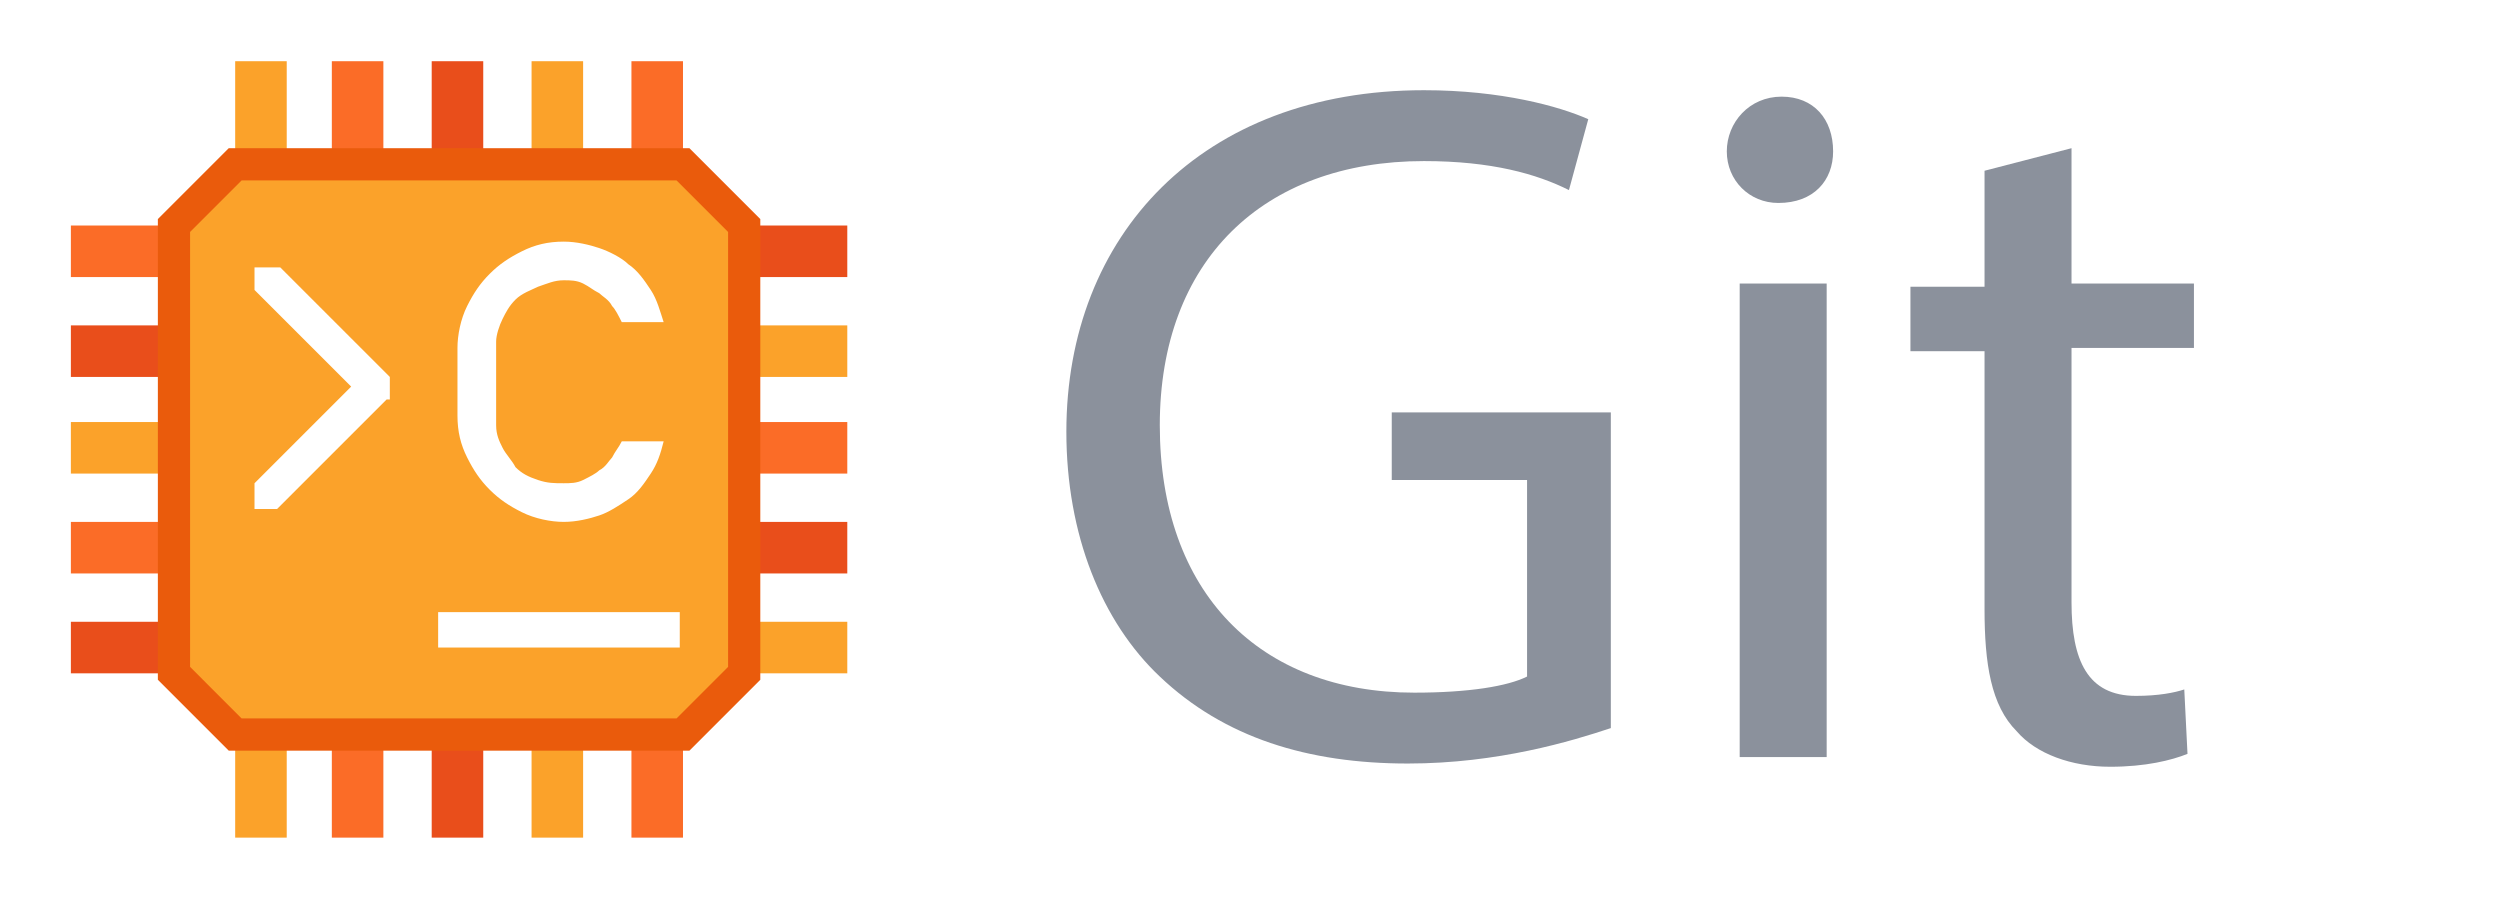 <?xml version="1.0" encoding="utf-8"?>
<!-- Generator: Adobe Illustrator 23.0.3, SVG Export Plug-In . SVG Version: 6.00 Build 0)  -->
<svg version="1.1" id="Ebene_1" xmlns="http://www.w3.org/2000/svg" xmlns:xlink="http://www.w3.org/1999/xlink" x="0px" y="0px"
	 viewBox="0 0 77.6 28" style="enable-background:new 0 0 77.6 28;" xml:space="preserve">
<style type="text/css">
	.st0{fill-rule:evenodd;clip-rule:evenodd;fill:#FB6C27;}
	.st1{fill-rule:evenodd;clip-rule:evenodd;fill:#E94E1B;}
	.st2{fill-rule:evenodd;clip-rule:evenodd;fill:#FBA22A;}
	.st3{fill:#8B919C;}
	.st4{fill:#EA5B0C;}
</style>
<rect x="2.2" y="7" class="st0" width="3.2" height="1.6"/>
<rect x="2.2" y="10.1" class="st1" width="3.2" height="1.6"/>
<rect x="2.2" y="13.1" class="st2" width="3.2" height="1.6"/>
<rect x="2.2" y="16.2" class="st0" width="3.2" height="1.6"/>
<rect x="2.2" y="19.3" class="st1" width="3.2" height="1.6"/>
<rect x="7.3" y="1.9" class="st2" width="1.6" height="3.2"/>
<rect x="10.3" y="1.9" class="st0" width="1.6" height="3.2"/>
<rect x="13.4" y="1.9" class="st1" width="1.6" height="3.2"/>
<rect x="16.5" y="1.9" class="st2" width="1.6" height="3.2"/>
<rect x="19.6" y="1.9" class="st0" width="1.6" height="3.2"/>
<rect x="23.1" y="7" class="st1" width="3.2" height="1.6"/>
<rect x="23.1" y="10.1" class="st2" width="3.2" height="1.6"/>
<rect x="23.1" y="13.1" class="st0" width="3.2" height="1.6"/>
<rect x="23.1" y="16.2" class="st1" width="3.2" height="1.6"/>
<rect x="23.1" y="19.3" class="st2" width="3.2" height="1.6"/>
<rect x="7.3" y="22.8" class="st2" width="1.6" height="3.2"/>
<rect x="10.3" y="22.8" class="st0" width="1.6" height="3.2"/>
<rect x="13.4" y="22.8" class="st1" width="1.6" height="3.2"/>
<rect x="16.5" y="22.8" class="st2" width="1.6" height="3.2"/>
<rect x="19.6" y="22.8" class="st0" width="1.6" height="3.2"/>
<path class="st2" d="M21.2,5.1H7.3L5.4,7v13.9l1.9,1.9h13.9l1.9-1.9V7L21.2,5.1z M14.2,10.8c0-0.4,0.1-0.9,0.3-1.3
	c0.2-0.4,0.4-0.7,0.7-1c0.3-0.3,0.6-0.5,1-0.7c0.4-0.2,0.8-0.3,1.3-0.3c0.4,0,0.8,0.1,1.1,0.2c0.3,0.1,0.7,0.3,0.9,0.5
	c0.3,0.2,0.5,0.5,0.7,0.8c0.2,0.3,0.3,0.7,0.4,1h-1.3c-0.1-0.2-0.2-0.4-0.3-0.5c-0.1-0.2-0.3-0.3-0.4-0.4c-0.2-0.1-0.3-0.2-0.5-0.3
	c-0.2-0.1-0.4-0.1-0.6-0.1c-0.3,0-0.5,0.1-0.8,0.2c-0.2,0.1-0.5,0.2-0.7,0.4c-0.2,0.2-0.3,0.4-0.4,0.6c-0.1,0.2-0.2,0.5-0.2,0.7v2.6
	c0,0.3,0.1,0.5,0.2,0.7c0.1,0.2,0.3,0.4,0.4,0.6c0.2,0.2,0.4,0.3,0.7,0.4c0.3,0.1,0.5,0.1,0.8,0.1c0.2,0,0.4,0,0.6-0.1
	c0.2-0.1,0.4-0.2,0.5-0.3c0.2-0.1,0.3-0.3,0.4-0.4c0.1-0.2,0.2-0.3,0.3-0.5h1.3c-0.1,0.4-0.2,0.7-0.4,1c-0.2,0.3-0.4,0.6-0.7,0.8
	c-0.3,0.2-0.6,0.4-0.9,0.5c-0.3,0.1-0.7,0.2-1.1,0.2c-0.4,0-0.9-0.1-1.3-0.3c-0.4-0.2-0.7-0.4-1-0.7c-0.3-0.3-0.5-0.6-0.7-1
	c-0.2-0.4-0.3-0.8-0.3-1.3V10.8z M12,12.4l-3.4,3.4H7.9V15l3-3l-3-3V8.3h0.8l3.4,3.4V12.4z M21.1,20.1h-7.5V19h7.5V20.1z"/>
<g>
	<path class="st3" d="M50,22.6c-1.2,0.4-3.5,1.1-6.3,1.1c-3.1,0-5.7-0.8-7.7-2.7c-1.8-1.7-2.9-4.4-2.9-7.6c0-6.1,4.2-10.6,11.1-10.6
		c2.4,0,4.2,0.5,5.1,0.9l-0.6,2.2C47.7,5.4,46.3,5,44.2,5c-5,0-8.2,3.1-8.2,8.2c0,5.2,3.1,8.3,7.9,8.3c1.7,0,2.9-0.2,3.5-0.5v-6.1
		h-4.2v-2.1H50V22.6z"/>
	<path class="st3" d="M56.9,4.7c0,0.9-0.6,1.6-1.7,1.6c-0.9,0-1.6-0.7-1.6-1.6c0-0.9,0.7-1.7,1.7-1.7C56.3,3,56.9,3.7,56.9,4.7z
		 M54,23.5V8.8h2.7v14.7H54z"/>
	<path class="st3" d="M64.3,4.6v4.2h3.8v2h-3.8v7.9c0,1.8,0.5,2.9,2,2.9c0.7,0,1.2-0.1,1.5-0.2l0.1,2c-0.5,0.2-1.3,0.4-2.4,0.4
		c-1.2,0-2.3-0.4-2.9-1.1c-0.8-0.8-1-2.1-1-3.8v-8h-2.3v-2h2.3V5.3L64.3,4.6z"/>
</g>
<path class="st4" d="M21.4,23.3H7.1l-2.2-2.2V6.8l2.2-2.2h14.3l2.2,2.2v14.3L21.4,23.3z M7.5,22.3H21l1.6-1.6V7.2L21,5.6H7.5
	L5.9,7.2v13.5L7.5,22.3z"/>
</svg>
